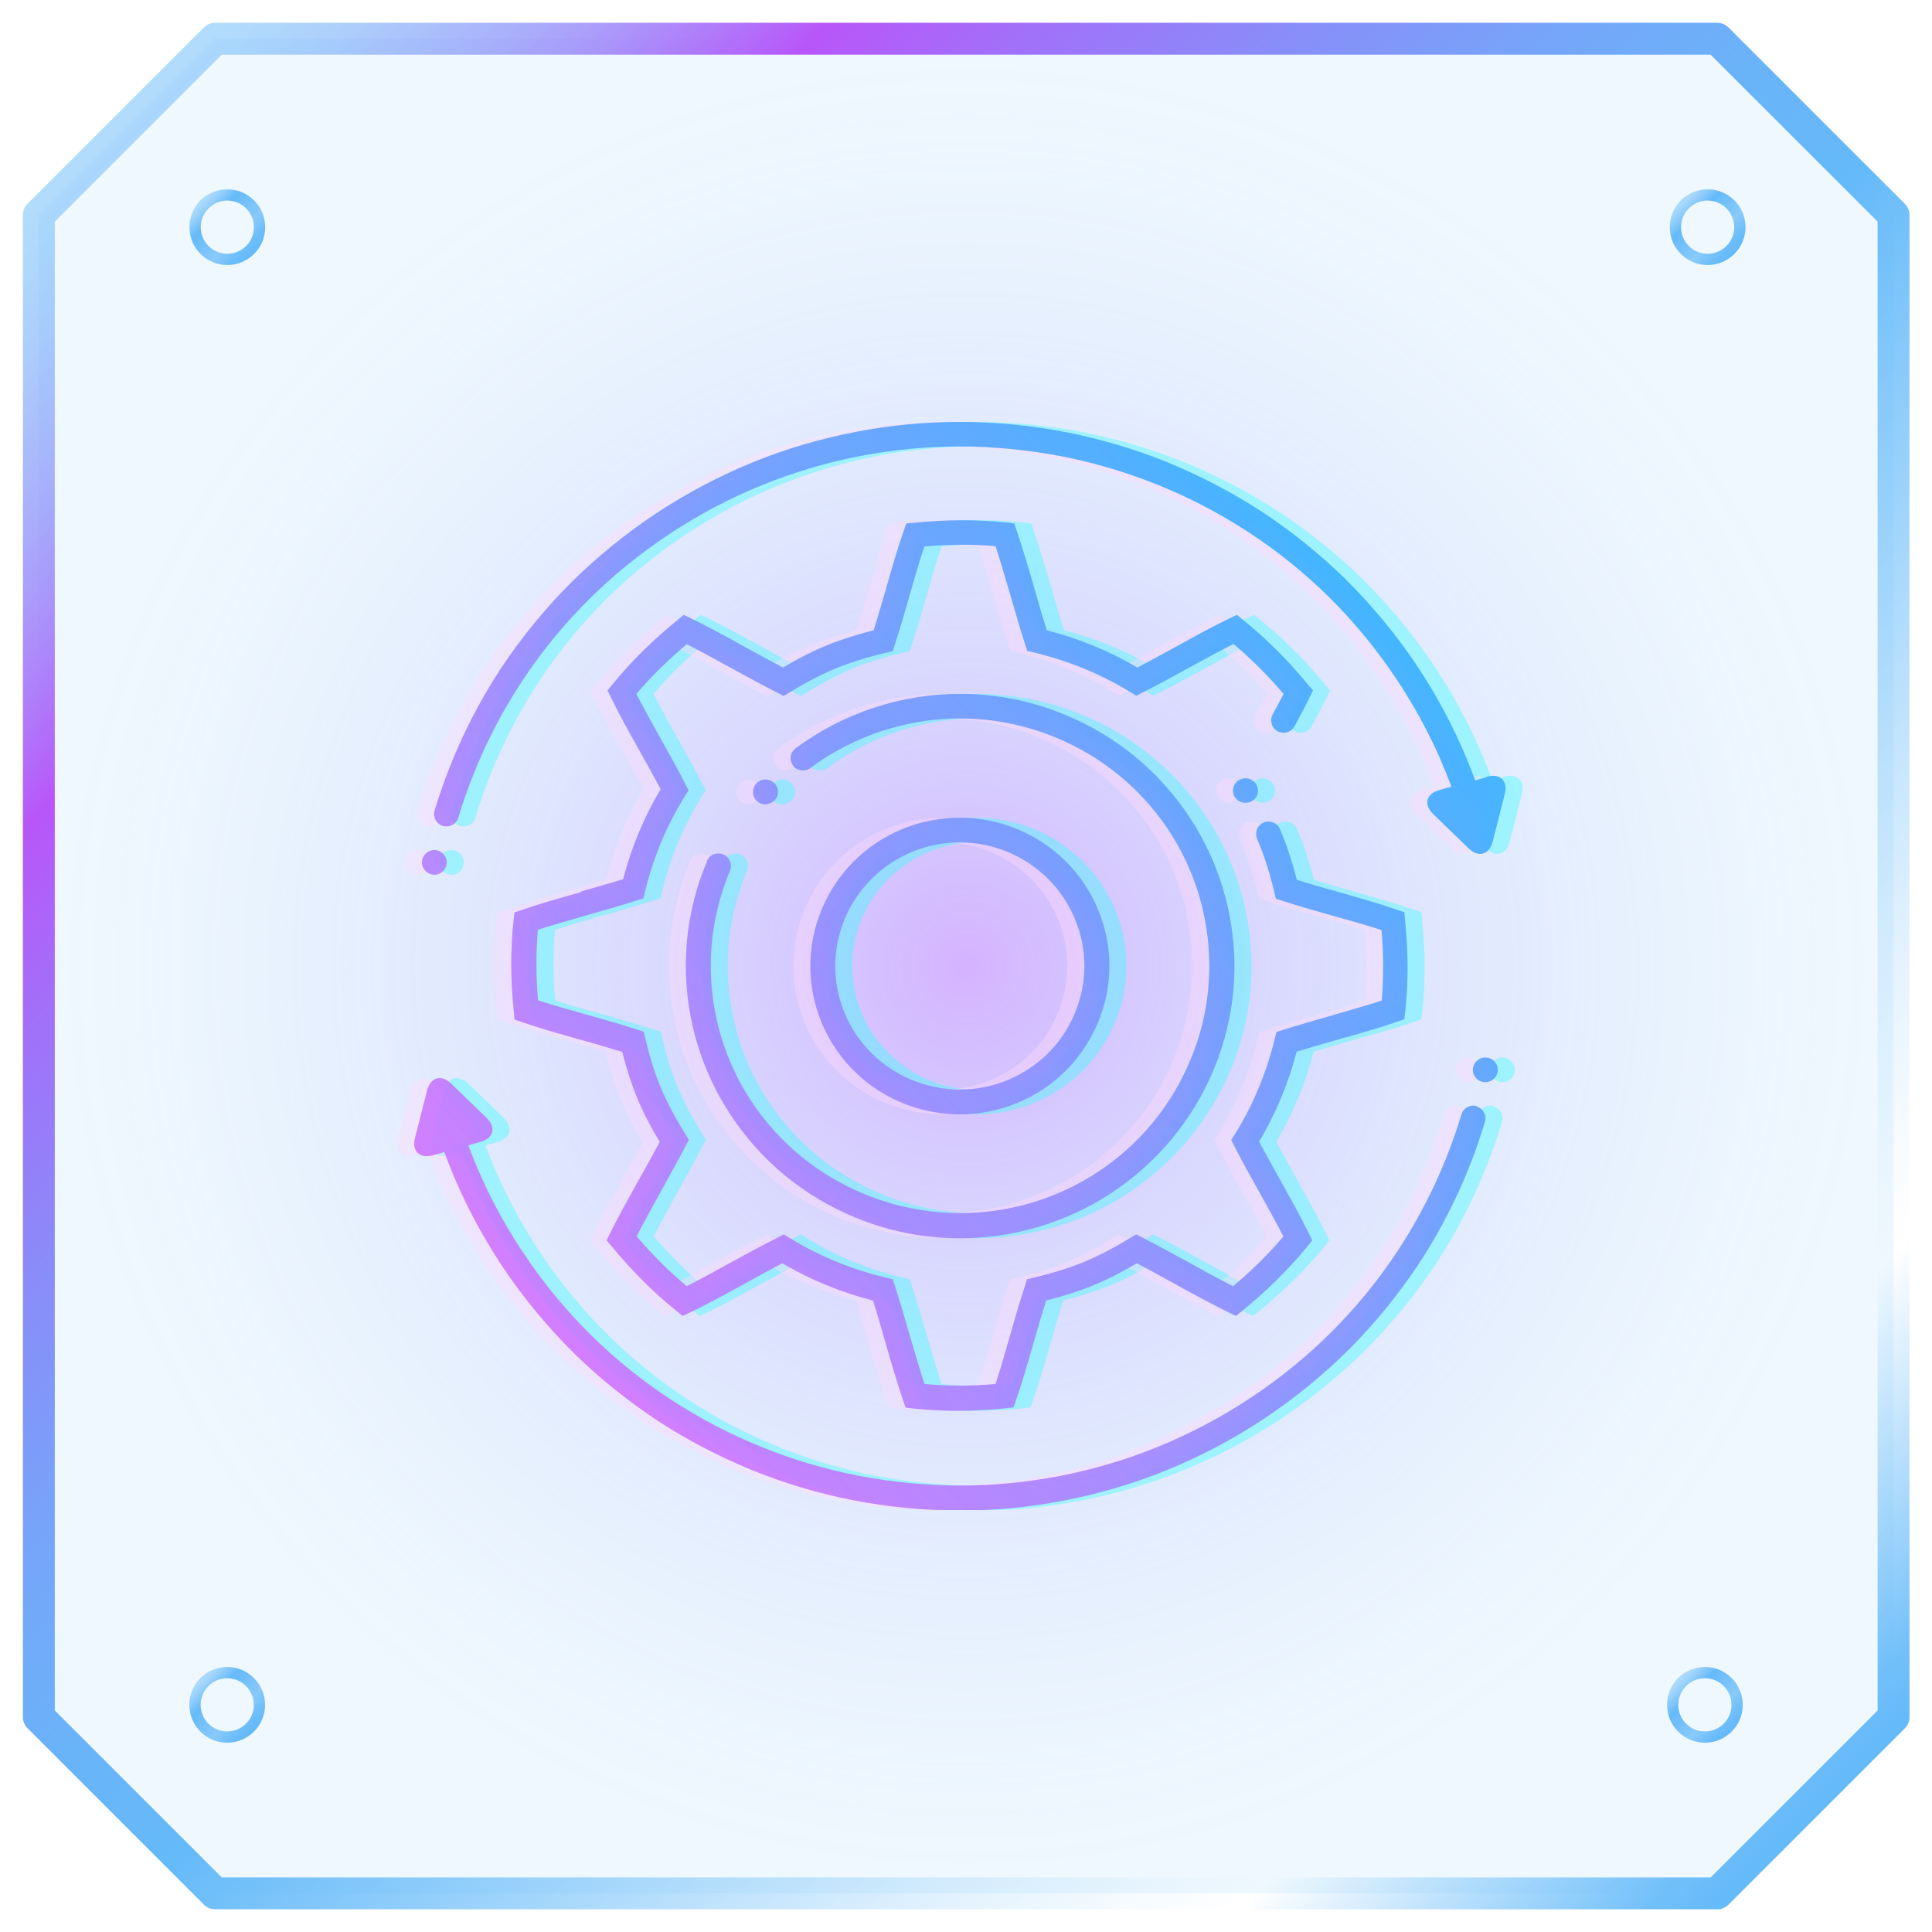 <svg width="50" height="50" viewBox="0 0 50 50" fill="none" xmlns="http://www.w3.org/2000/svg">
    <path style="mix-blend-mode:screen" opacity="0.5" d="M44.439 49H5.568C3.785 47.217 2.788 46.219 1.005 44.437V5.565C2.788 3.782 3.785 2.785 5.568 1.002H44.441C46.224 2.785 47.222 3.782 49.005 5.565V44.439C47.222 46.221 46.224 47.219 44.441 49.002L44.439 49Z" fill="url(#paint0_radial_1659_11461)"/>
    <path d="M44.439 49H5.568C3.785 47.217 2.788 46.219 1.005 44.437V5.565C2.788 3.782 3.785 2.785 5.568 1.002H44.441C46.224 2.785 47.222 3.782 49.005 5.565V44.439C47.222 46.221 46.224 47.219 44.441 49.002L44.439 49Z" stroke="url(#paint1_linear_1659_11461)" stroke-width="0.825" stroke-linecap="round" stroke-linejoin="round"/>
    <path d="M5.883 6.713C6.343 6.713 6.717 6.34 6.717 5.879C6.717 5.418 6.343 5.045 5.883 5.045C5.422 5.045 5.049 5.418 5.049 5.879C5.049 6.34 5.422 6.713 5.883 6.713Z" stroke="url(#paint2_linear_1659_11461)" stroke-width="0.292" stroke-linecap="round" stroke-linejoin="round"/>
    <path d="M44.193 6.713C44.654 6.713 45.027 6.34 45.027 5.879C45.027 5.418 44.654 5.045 44.193 5.045C43.732 5.045 43.359 5.418 43.359 5.879C43.359 6.34 43.732 6.713 44.193 6.713Z" stroke="url(#paint3_linear_1659_11461)" stroke-width="0.292" stroke-linecap="round" stroke-linejoin="round"/>
    <path d="M5.88 44.955C6.34 44.955 6.714 44.582 6.714 44.121C6.714 43.661 6.34 43.287 5.88 43.287C5.419 43.287 5.046 43.661 5.046 44.121C5.046 44.582 5.419 44.955 5.88 44.955Z" stroke="url(#paint4_linear_1659_11461)" stroke-width="0.292" stroke-linecap="round" stroke-linejoin="round"/>
    <path d="M44.123 44.955C44.584 44.955 44.957 44.582 44.957 44.121C44.957 43.661 44.584 43.287 44.123 43.287C43.662 43.287 43.289 43.661 43.289 44.121C43.289 44.582 43.662 44.955 44.123 44.955Z" stroke="url(#paint5_linear_1659_11461)" stroke-width="0.292" stroke-linecap="round" stroke-linejoin="round"/>
    <g clip-path="url(#clip0_1659_11461)">
        <g opacity="0.4">
            <path d="M20.253 20.819C20.175 20.819 20.097 20.789 20.036 20.735C19.97 20.676 19.934 20.598 19.928 20.514C19.928 20.43 19.952 20.346 20.012 20.281C20.073 20.215 20.163 20.173 20.253 20.173C20.332 20.173 20.41 20.203 20.471 20.257C20.603 20.376 20.615 20.58 20.495 20.706C20.434 20.771 20.344 20.813 20.253 20.813V20.819ZM19.331 22.537C19.367 22.453 19.367 22.363 19.331 22.286C19.3 22.208 19.234 22.142 19.156 22.112C19.113 22.094 19.071 22.088 19.029 22.088C18.896 22.088 18.782 22.166 18.733 22.286C18.733 22.286 18.733 22.292 18.733 22.298V22.31C18.547 22.741 18.414 23.189 18.323 23.65C18.233 24.093 18.191 24.548 18.191 25.003C18.191 25.685 18.293 26.367 18.492 27.026C18.691 27.678 18.981 28.301 19.361 28.869C20.145 30.054 21.255 30.964 22.576 31.509C23.444 31.868 24.355 32.047 25.29 32.047C25.977 32.047 26.665 31.946 27.328 31.748C27.986 31.551 28.613 31.263 29.186 30.886C30.374 30.108 31.297 29.007 31.846 27.696C32.027 27.265 32.166 26.81 32.256 26.356C32.347 25.913 32.389 25.458 32.389 25.003C32.389 24.321 32.286 23.638 32.087 22.98C31.888 22.328 31.599 21.705 31.219 21.137C30.435 19.951 29.325 19.042 28.004 18.497C27.135 18.138 26.225 17.958 25.29 17.958C24.524 17.958 23.77 18.078 23.04 18.323C22.316 18.563 21.641 18.916 21.032 19.365C20.965 19.419 20.917 19.491 20.905 19.574C20.893 19.658 20.917 19.742 20.965 19.814C21.026 19.898 21.122 19.939 21.224 19.939C21.297 19.939 21.363 19.916 21.418 19.874C22.527 19.048 23.902 18.593 25.29 18.593C26.134 18.593 26.966 18.76 27.757 19.084C30.175 20.077 31.737 22.399 31.737 24.997C31.737 25.835 31.575 26.661 31.243 27.445C30.242 29.845 27.901 31.395 25.284 31.395C24.439 31.395 23.607 31.227 22.817 30.904C20.398 29.911 18.836 27.588 18.836 24.991C18.836 24.153 19.005 23.327 19.331 22.543V22.531V22.537ZM21.707 26.469C20.893 24.512 21.828 22.262 23.8 21.454C25.772 20.646 28.04 21.573 28.854 23.531C29.252 24.476 29.252 25.524 28.854 26.469C28.456 27.415 27.714 28.157 26.761 28.546C26.279 28.744 25.778 28.839 25.284 28.839C23.764 28.839 22.322 27.948 21.707 26.469ZM22.304 26.224C22.986 27.852 24.874 28.63 26.514 27.954C27.31 27.624 27.931 27.014 28.257 26.224C28.589 25.434 28.589 24.566 28.257 23.776C27.745 22.543 26.538 21.801 25.278 21.801C24.867 21.801 24.451 21.879 24.047 22.046C22.407 22.723 21.623 24.596 22.304 26.224ZM32.401 20.628C32.461 20.724 32.564 20.777 32.678 20.777C32.739 20.777 32.799 20.759 32.847 20.73C32.92 20.682 32.974 20.616 32.992 20.532C33.01 20.448 32.992 20.364 32.95 20.293C32.889 20.197 32.787 20.143 32.672 20.143C32.612 20.143 32.552 20.161 32.503 20.191C32.431 20.233 32.377 20.305 32.359 20.388C32.34 20.466 32.353 20.544 32.389 20.616L32.395 20.628H32.401ZM15.458 23.094C14.946 23.237 14.415 23.387 13.95 23.549L13.758 23.614L13.733 23.818C13.691 24.195 13.673 24.578 13.673 24.967C13.673 25.356 13.697 25.775 13.739 26.182L13.758 26.386L13.95 26.451C14.415 26.613 14.946 26.762 15.458 26.906C15.826 27.008 16.2 27.116 16.544 27.223C16.659 27.666 16.785 28.061 16.936 28.426C17.087 28.791 17.28 29.163 17.515 29.552C17.346 29.869 17.159 30.21 16.972 30.539C16.713 31 16.448 31.479 16.23 31.916L16.14 32.101L16.273 32.257C16.785 32.879 17.352 33.448 17.956 33.933L18.112 34.058L18.299 33.969C18.746 33.753 19.228 33.49 19.692 33.233C20.024 33.047 20.368 32.861 20.688 32.694C21.424 33.125 22.214 33.448 23.034 33.657C23.142 33.999 23.251 34.37 23.354 34.735C23.498 35.243 23.655 35.77 23.812 36.237L23.878 36.428L24.083 36.453C24.463 36.494 24.849 36.512 25.241 36.512C25.634 36.512 26.056 36.488 26.466 36.447L26.671 36.422L26.737 36.231C26.9 35.77 27.051 35.243 27.196 34.735C27.298 34.376 27.407 33.999 27.515 33.657C27.962 33.544 28.36 33.418 28.728 33.268C29.096 33.119 29.47 32.927 29.862 32.694C30.181 32.861 30.525 33.047 30.857 33.233C31.321 33.49 31.804 33.753 32.244 33.969L32.431 34.058L32.588 33.927C33.215 33.418 33.788 32.855 34.277 32.257L34.403 32.101L34.313 31.916C34.096 31.473 33.83 31 33.571 30.533C33.384 30.204 33.197 29.863 33.028 29.546C33.462 28.815 33.788 28.031 33.999 27.217C34.343 27.11 34.723 27.002 35.085 26.9C35.597 26.757 36.128 26.607 36.593 26.445L36.786 26.38L36.81 26.176C36.852 25.799 36.87 25.41 36.87 25.027C36.87 24.644 36.846 24.219 36.804 23.812L36.786 23.608L36.593 23.543C36.128 23.381 35.597 23.231 35.091 23.088C34.723 22.986 34.349 22.878 34.005 22.77C33.891 22.328 33.764 21.933 33.613 21.567C33.595 21.526 33.577 21.49 33.565 21.454C33.517 21.334 33.396 21.262 33.269 21.262C33.227 21.262 33.185 21.268 33.143 21.286C33.064 21.322 33.004 21.382 32.974 21.46C32.944 21.538 32.944 21.627 32.974 21.705C32.992 21.741 33.004 21.777 33.016 21.807C33.173 22.184 33.306 22.603 33.42 23.088L33.462 23.261L33.637 23.315C34.047 23.447 34.5 23.578 34.934 23.698C35.362 23.818 35.803 23.944 36.195 24.069C36.225 24.386 36.237 24.704 36.237 25.015C36.237 25.308 36.225 25.601 36.201 25.895C35.809 26.02 35.368 26.146 34.94 26.272C34.506 26.397 34.053 26.523 33.643 26.655L33.474 26.709L33.432 26.882C33.221 27.756 32.877 28.588 32.401 29.354L32.304 29.504L32.389 29.665C32.582 30.048 32.811 30.455 33.028 30.844C33.245 31.233 33.468 31.634 33.655 32C33.269 32.454 32.829 32.891 32.353 33.286C31.985 33.101 31.581 32.879 31.195 32.664C30.797 32.448 30.386 32.221 30.006 32.029L29.843 31.946L29.687 32.041C29.265 32.299 28.872 32.502 28.486 32.664C28.1 32.819 27.678 32.951 27.196 33.065L27.021 33.107L26.966 33.28C26.834 33.687 26.701 34.136 26.581 34.567C26.46 34.992 26.333 35.429 26.206 35.818C25.585 35.872 24.964 35.872 24.367 35.818C24.24 35.429 24.114 34.992 23.987 34.561C23.86 34.13 23.734 33.681 23.601 33.274L23.547 33.107L23.372 33.065C22.491 32.855 21.653 32.514 20.881 32.041L20.73 31.946L20.567 32.029C20.181 32.221 19.771 32.448 19.373 32.664C18.981 32.879 18.583 33.101 18.215 33.286C17.756 32.903 17.316 32.466 16.918 31.994C17.105 31.628 17.328 31.233 17.539 30.844C17.756 30.449 17.986 30.042 18.185 29.659L18.269 29.498L18.173 29.342C17.913 28.923 17.708 28.534 17.545 28.151C17.383 27.768 17.256 27.349 17.141 26.87L17.099 26.697L16.924 26.643C16.514 26.511 16.062 26.38 15.627 26.26C15.199 26.14 14.759 26.014 14.367 25.889C14.337 25.572 14.325 25.254 14.325 24.943C14.325 24.65 14.337 24.351 14.361 24.063C14.753 23.938 15.193 23.812 15.627 23.686C16.062 23.561 16.514 23.435 16.924 23.303L17.093 23.249L17.135 23.076C17.346 22.202 17.69 21.37 18.167 20.604L18.263 20.454L18.179 20.293C17.986 19.91 17.756 19.503 17.539 19.114C17.322 18.724 17.099 18.323 16.912 17.958C17.298 17.504 17.738 17.073 18.215 16.672C18.583 16.857 18.981 17.079 19.373 17.294C19.771 17.509 20.181 17.737 20.561 17.928L20.724 18.012L20.881 17.916C21.303 17.659 21.695 17.456 22.081 17.294C22.467 17.139 22.889 17.007 23.372 16.893L23.547 16.851L23.601 16.678C23.734 16.271 23.866 15.822 23.987 15.391C24.108 14.966 24.234 14.529 24.367 14.14C24.687 14.116 25.006 14.098 25.32 14.098C25.615 14.098 25.917 14.11 26.206 14.134C26.333 14.523 26.46 14.966 26.587 15.391C26.713 15.822 26.84 16.271 26.973 16.678L27.027 16.845L27.202 16.887C28.082 17.097 28.921 17.438 29.693 17.91L29.849 18.006L30.012 17.922C30.398 17.731 30.808 17.504 31.201 17.288C31.593 17.073 31.997 16.851 32.365 16.666C32.763 17.001 33.149 17.378 33.505 17.779C33.559 17.839 33.607 17.899 33.661 17.958C33.583 18.114 33.486 18.288 33.378 18.491C33.336 18.569 33.33 18.653 33.354 18.736C33.378 18.82 33.432 18.886 33.511 18.928C33.559 18.952 33.613 18.964 33.661 18.964C33.782 18.964 33.891 18.898 33.945 18.796C34.102 18.503 34.228 18.27 34.331 18.054L34.421 17.869L34.289 17.713C34.192 17.593 34.09 17.474 33.987 17.36C33.559 16.875 33.094 16.432 32.612 16.043L32.455 15.912L32.268 16.001C31.822 16.217 31.339 16.48 30.875 16.738C30.543 16.917 30.199 17.108 29.88 17.276C29.144 16.845 28.354 16.522 27.534 16.312C27.425 15.971 27.316 15.6 27.214 15.235C27.069 14.726 26.912 14.2 26.755 13.739L26.689 13.547L26.484 13.523C26.104 13.482 25.718 13.464 25.326 13.464C24.934 13.464 24.512 13.488 24.102 13.529L23.896 13.547L23.83 13.739C23.667 14.2 23.517 14.726 23.372 15.235C23.269 15.594 23.161 15.971 23.052 16.312C22.606 16.426 22.208 16.552 21.84 16.701C21.472 16.851 21.098 17.043 20.706 17.276C20.386 17.108 20.042 16.923 19.711 16.738C19.246 16.48 18.764 16.217 18.323 16.001L18.136 15.912L17.98 16.043C17.352 16.552 16.779 17.114 16.291 17.713L16.164 17.869L16.255 18.054C16.472 18.497 16.737 18.976 16.996 19.437C17.183 19.766 17.37 20.107 17.539 20.424C17.105 21.154 16.779 21.939 16.568 22.753C16.224 22.86 15.844 22.968 15.482 23.07L15.458 23.094ZM11.616 22.633C11.616 22.633 11.659 22.639 11.683 22.639C11.834 22.639 11.966 22.531 11.996 22.381C12.014 22.298 11.996 22.214 11.948 22.142C11.9 22.07 11.828 22.022 11.743 22.004C11.725 22.004 11.701 21.998 11.683 21.998C11.532 21.998 11.399 22.106 11.369 22.256C11.351 22.34 11.369 22.423 11.417 22.495C11.466 22.567 11.538 22.615 11.622 22.633H11.616ZM38.915 20.113L38.619 20.197C38.233 19.137 37.715 18.126 37.081 17.18C36.544 16.384 35.929 15.648 35.254 14.978C34.59 14.331 33.861 13.745 33.089 13.236C32.322 12.739 31.508 12.315 30.664 11.967C29.825 11.626 28.945 11.369 28.058 11.189C27.141 11.01 26.206 10.92 25.278 10.92C24.349 10.92 23.492 11.004 22.618 11.171C21.707 11.345 20.802 11.608 19.946 11.955C19.065 12.315 18.209 12.763 17.407 13.296C16.604 13.829 15.863 14.439 15.187 15.11C14.536 15.768 13.944 16.492 13.432 17.258C12.672 18.407 12.087 19.658 11.689 20.981C11.64 21.148 11.737 21.328 11.906 21.376C11.936 21.382 11.966 21.388 11.996 21.388C12.135 21.388 12.268 21.292 12.304 21.16C12.684 19.898 13.245 18.701 13.969 17.605C14.964 16.103 16.242 14.828 17.762 13.823C19.282 12.817 20.959 12.135 22.738 11.794C23.571 11.638 24.427 11.554 25.278 11.554C26.128 11.554 27.057 11.644 27.931 11.812C29.657 12.153 31.273 12.811 32.739 13.763C34.252 14.75 35.537 16.019 36.55 17.527C37.148 18.413 37.636 19.365 38.004 20.358L37.691 20.448C37.347 20.544 37.28 20.825 37.534 21.071L38.45 21.956C38.704 22.202 38.981 22.124 39.072 21.783L39.385 20.55C39.476 20.209 39.265 20.005 38.921 20.101L38.915 20.113ZM38.661 28.624C38.661 28.624 38.601 28.612 38.571 28.612C38.432 28.612 38.3 28.708 38.264 28.839C37.883 30.102 37.323 31.299 36.599 32.395C35.604 33.897 34.325 35.172 32.805 36.177C31.285 37.183 29.608 37.865 27.829 38.206C26.997 38.362 26.14 38.446 25.29 38.446C24.439 38.446 23.511 38.356 22.636 38.188C20.911 37.847 19.294 37.189 17.829 36.237C16.315 35.249 15.03 33.981 14.017 32.472C13.42 31.587 12.931 30.635 12.563 29.641L12.877 29.552C13.221 29.456 13.287 29.174 13.034 28.929L12.117 28.043C11.864 27.798 11.586 27.876 11.496 28.217L11.182 29.45C11.092 29.791 11.303 29.994 11.646 29.899L11.942 29.815C12.328 30.874 12.847 31.886 13.48 32.831C14.017 33.627 14.632 34.364 15.308 35.034C15.971 35.68 16.701 36.267 17.473 36.776C18.233 37.272 19.053 37.697 19.898 38.044C20.736 38.386 21.617 38.649 22.503 38.823C23.42 39.002 24.355 39.092 25.284 39.092C26.213 39.092 27.069 39.008 27.944 38.84C28.854 38.667 29.759 38.404 30.616 38.056C31.502 37.697 32.353 37.248 33.155 36.716C33.957 36.183 34.699 35.573 35.374 34.902C36.026 34.244 36.617 33.52 37.13 32.754C37.889 31.605 38.475 30.354 38.873 29.031C38.921 28.863 38.824 28.684 38.656 28.636L38.661 28.624ZM38.945 27.373C38.945 27.373 38.903 27.367 38.879 27.367C38.728 27.367 38.595 27.475 38.565 27.624C38.547 27.708 38.565 27.792 38.613 27.864C38.661 27.936 38.734 27.983 38.818 28.002C38.837 28.002 38.861 28.007 38.885 28.007C39.035 28.007 39.168 27.9 39.198 27.75C39.234 27.576 39.12 27.409 38.945 27.373Z" fill="#37FFFF"/>
        </g>
        <g opacity="0.4">
            <path d="M19.369 20.819C19.291 20.819 19.212 20.789 19.152 20.735C19.086 20.676 19.049 20.598 19.044 20.514C19.044 20.43 19.068 20.346 19.128 20.281C19.188 20.215 19.279 20.173 19.369 20.173C19.448 20.173 19.526 20.203 19.586 20.257C19.719 20.376 19.731 20.58 19.61 20.706C19.55 20.771 19.46 20.813 19.369 20.813V20.819ZM18.446 22.537C18.483 22.453 18.483 22.363 18.446 22.286C18.416 22.208 18.35 22.142 18.271 22.112C18.229 22.094 18.187 22.088 18.145 22.088C18.012 22.088 17.898 22.166 17.849 22.286C17.849 22.286 17.849 22.292 17.849 22.298C17.849 22.298 17.849 22.304 17.849 22.31C17.668 22.741 17.53 23.189 17.439 23.65C17.349 24.093 17.306 24.548 17.306 25.003C17.306 25.685 17.409 26.367 17.608 27.026C17.807 27.678 18.096 28.301 18.477 28.869C19.261 30.054 20.37 30.964 21.691 31.509C22.56 31.868 23.471 32.047 24.405 32.047C25.093 32.047 25.781 31.946 26.444 31.748C27.102 31.551 27.729 31.263 28.302 30.886C29.49 30.108 30.413 29.007 30.962 27.696C31.143 27.265 31.281 26.81 31.372 26.356C31.462 25.913 31.505 25.458 31.505 25.003C31.505 24.321 31.402 23.638 31.203 22.98C31.004 22.328 30.714 21.705 30.334 21.137C29.55 19.951 28.441 19.042 27.12 18.497C26.251 18.138 25.34 17.958 24.405 17.958C23.64 17.958 22.886 18.078 22.156 18.323C21.432 18.563 20.756 18.916 20.147 19.365C20.081 19.419 20.033 19.491 20.021 19.574C20.009 19.658 20.033 19.742 20.081 19.814C20.141 19.898 20.238 19.939 20.34 19.939C20.413 19.939 20.479 19.916 20.533 19.874C21.643 19.048 23.018 18.593 24.405 18.593C25.25 18.593 26.082 18.76 26.872 19.084C29.291 20.077 30.853 22.399 30.853 24.997C30.853 25.835 30.69 26.661 30.358 27.445C29.357 29.845 27.017 31.395 24.399 31.395C23.555 31.395 22.723 31.227 21.933 30.904C19.514 29.911 17.952 27.588 17.952 24.991C17.952 24.153 18.121 23.327 18.446 22.543V22.531V22.537ZM20.823 26.469C20.009 24.512 20.943 22.262 22.916 21.454C24.888 20.646 27.156 21.573 27.97 23.531C28.368 24.476 28.368 25.524 27.97 26.469C27.572 27.415 26.83 28.157 25.877 28.546C25.395 28.744 24.894 28.839 24.399 28.839C22.88 28.839 21.438 27.948 20.823 26.469ZM21.42 26.224C22.101 27.852 23.989 28.63 25.63 27.954C26.426 27.624 27.047 27.014 27.373 26.224C27.705 25.434 27.705 24.566 27.373 23.776C26.86 22.543 25.654 21.801 24.393 21.801C23.983 21.801 23.567 21.879 23.163 22.046C21.522 22.723 20.738 24.596 21.42 26.224ZM31.517 20.628C31.577 20.724 31.679 20.777 31.794 20.777C31.854 20.777 31.915 20.759 31.963 20.73C32.035 20.682 32.09 20.616 32.108 20.532C32.126 20.448 32.108 20.364 32.065 20.293C32.005 20.197 31.903 20.143 31.788 20.143C31.728 20.143 31.667 20.161 31.619 20.191C31.547 20.233 31.492 20.305 31.474 20.388C31.456 20.466 31.468 20.544 31.505 20.616L31.517 20.628ZM14.574 23.094C14.062 23.237 13.531 23.387 13.066 23.549L12.873 23.614L12.849 23.818C12.807 24.195 12.789 24.578 12.789 24.967C12.789 25.356 12.813 25.775 12.855 26.182L12.873 26.386L13.066 26.451C13.531 26.613 14.062 26.762 14.574 26.906C14.942 27.008 15.316 27.116 15.66 27.223C15.774 27.666 15.901 28.061 16.052 28.426C16.203 28.791 16.396 29.163 16.631 29.552C16.462 29.869 16.275 30.21 16.088 30.539C15.829 31 15.563 31.479 15.346 31.916L15.256 32.101L15.388 32.257C15.901 32.879 16.468 33.448 17.071 33.933L17.228 34.058L17.415 33.969C17.861 33.753 18.344 33.49 18.808 33.233C19.14 33.047 19.484 32.861 19.803 32.694C20.539 33.125 21.329 33.448 22.15 33.657C22.258 33.999 22.367 34.37 22.469 34.735C22.614 35.243 22.771 35.77 22.928 36.237L22.994 36.428L23.199 36.453C23.579 36.494 23.965 36.512 24.357 36.512C24.749 36.512 25.172 36.488 25.582 36.447L25.787 36.422L25.853 36.231C26.016 35.77 26.167 35.243 26.311 34.735C26.414 34.376 26.523 33.999 26.631 33.657C27.077 33.544 27.476 33.418 27.843 33.268C28.211 33.119 28.585 32.927 28.977 32.694C29.297 32.861 29.641 33.047 29.973 33.233C30.437 33.49 30.919 33.753 31.36 33.969L31.547 34.058L31.704 33.927C32.331 33.418 32.904 32.855 33.392 32.257L33.519 32.101L33.429 31.916C33.211 31.473 32.946 31 32.687 30.533C32.5 30.204 32.313 29.863 32.144 29.546C32.578 28.815 32.904 28.031 33.115 27.217C33.459 27.11 33.839 27.002 34.201 26.9C34.713 26.757 35.244 26.607 35.709 26.445L35.901 26.38L35.926 26.176C35.968 25.799 35.986 25.41 35.986 25.027C35.986 24.644 35.962 24.219 35.92 23.812L35.901 23.608L35.709 23.543C35.244 23.381 34.713 23.231 34.207 23.088C33.839 22.986 33.465 22.878 33.121 22.77C33.006 22.328 32.88 21.933 32.729 21.567C32.711 21.526 32.693 21.49 32.681 21.454C32.632 21.334 32.512 21.262 32.385 21.262C32.343 21.262 32.301 21.268 32.258 21.286C32.18 21.322 32.12 21.382 32.09 21.46C32.059 21.538 32.059 21.627 32.09 21.705C32.108 21.741 32.12 21.777 32.132 21.807C32.289 22.184 32.421 22.603 32.536 23.088L32.578 23.261L32.753 23.315C33.163 23.447 33.615 23.578 34.05 23.698C34.478 23.818 34.918 23.944 35.31 24.069C35.34 24.386 35.353 24.704 35.353 25.015C35.353 25.308 35.34 25.601 35.316 25.895C34.924 26.02 34.484 26.146 34.056 26.272C33.622 26.397 33.169 26.523 32.759 26.655L32.59 26.709L32.548 26.882C32.337 27.756 31.993 28.588 31.517 29.354L31.42 29.504L31.505 29.665C31.698 30.048 31.927 30.455 32.144 30.844C32.361 31.233 32.584 31.634 32.771 32C32.385 32.454 31.945 32.891 31.468 33.286C31.1 33.101 30.696 32.879 30.31 32.664C29.912 32.448 29.502 32.221 29.122 32.029L28.959 31.946L28.802 32.041C28.38 32.299 27.988 32.502 27.602 32.664C27.216 32.819 26.794 32.951 26.311 33.065L26.137 33.107L26.082 33.28C25.95 33.687 25.817 34.136 25.696 34.567C25.576 34.992 25.449 35.429 25.322 35.818C24.701 35.872 24.08 35.872 23.483 35.818C23.356 35.429 23.229 34.992 23.103 34.561C22.976 34.13 22.849 33.681 22.717 33.274L22.662 33.107L22.488 33.065C21.607 32.855 20.768 32.514 19.996 32.041L19.846 31.946L19.683 32.029C19.297 32.221 18.887 32.448 18.489 32.664C18.096 32.879 17.698 33.101 17.331 33.286C16.872 32.903 16.432 32.466 16.034 31.994C16.221 31.628 16.444 31.233 16.655 30.844C16.872 30.449 17.101 30.042 17.3 29.659L17.385 29.498L17.288 29.342C17.029 28.923 16.824 28.534 16.661 28.151C16.498 27.768 16.372 27.349 16.257 26.87L16.215 26.697L16.04 26.643C15.63 26.511 15.177 26.38 14.743 26.26C14.315 26.14 13.874 26.014 13.482 25.889C13.452 25.572 13.44 25.254 13.44 24.943C13.44 24.65 13.452 24.351 13.476 24.063C13.868 23.938 14.309 23.812 14.743 23.686C15.177 23.561 15.63 23.435 16.04 23.303L16.209 23.249L16.251 23.076C16.462 22.202 16.806 21.37 17.282 20.604L17.379 20.454L17.294 20.293C17.101 19.91 16.872 19.503 16.655 19.114C16.438 18.724 16.215 18.323 16.028 17.958C16.414 17.504 16.854 17.073 17.331 16.672C17.698 16.857 18.096 17.079 18.489 17.294C18.887 17.509 19.297 17.737 19.677 17.928L19.84 18.012L19.996 17.916C20.419 17.659 20.811 17.456 21.197 17.294C21.583 17.139 22.005 17.007 22.488 16.893L22.662 16.851L22.717 16.678C22.849 16.271 22.982 15.822 23.103 15.391C23.223 14.966 23.35 14.529 23.483 14.14C23.802 14.116 24.122 14.098 24.436 14.098C24.731 14.098 25.033 14.11 25.322 14.134C25.449 14.523 25.576 14.966 25.702 15.391C25.829 15.822 25.956 16.271 26.088 16.678L26.142 16.845L26.317 16.887C27.198 17.097 28.036 17.438 28.808 17.91L28.965 18.006L29.128 17.922C29.514 17.731 29.924 17.504 30.316 17.288C30.708 17.073 31.113 16.851 31.48 16.666C31.878 17.001 32.264 17.378 32.62 17.779C32.675 17.839 32.723 17.899 32.777 17.958C32.699 18.114 32.602 18.288 32.494 18.491C32.452 18.569 32.445 18.653 32.47 18.736C32.494 18.82 32.548 18.886 32.626 18.928C32.675 18.952 32.729 18.964 32.777 18.964C32.898 18.964 33.006 18.898 33.061 18.796C33.218 18.503 33.344 18.27 33.447 18.054L33.537 17.869L33.404 17.713C33.308 17.593 33.205 17.474 33.103 17.36C32.675 16.875 32.21 16.432 31.728 16.043L31.571 15.912L31.384 16.001C30.938 16.217 30.455 16.48 29.991 16.738C29.659 16.917 29.315 17.108 28.995 17.276C28.26 16.845 27.47 16.522 26.649 16.312C26.541 15.971 26.432 15.6 26.329 15.235C26.185 14.726 26.034 14.2 25.871 13.739L25.805 13.547L25.6 13.524C25.22 13.482 24.834 13.464 24.442 13.464C24.05 13.464 23.627 13.488 23.217 13.529L23.012 13.547L22.946 13.739C22.783 14.2 22.632 14.726 22.488 15.235C22.385 15.594 22.276 15.971 22.168 16.312C21.721 16.426 21.323 16.552 20.956 16.702C20.587 16.851 20.214 17.043 19.822 17.276C19.502 17.108 19.158 16.923 18.826 16.738C18.362 16.48 17.879 16.217 17.439 16.001L17.252 15.912L17.095 16.043C16.468 16.552 15.895 17.114 15.406 17.713L15.28 17.869L15.37 18.054C15.587 18.497 15.853 18.976 16.112 19.437C16.299 19.766 16.486 20.107 16.655 20.424C16.221 21.154 15.895 21.939 15.684 22.753C15.34 22.86 14.96 22.968 14.598 23.07L14.574 23.094ZM10.732 22.633C10.732 22.633 10.774 22.639 10.798 22.639C10.949 22.639 11.082 22.531 11.112 22.381C11.13 22.298 11.112 22.214 11.064 22.142C11.016 22.07 10.943 22.022 10.859 22.004C10.841 22.004 10.816 21.998 10.798 21.998C10.648 21.998 10.515 22.106 10.485 22.256C10.467 22.34 10.485 22.423 10.533 22.495C10.581 22.567 10.654 22.615 10.738 22.633H10.732ZM38.031 20.113L37.735 20.197C37.349 19.137 36.83 18.126 36.197 17.18C35.66 16.384 35.045 15.648 34.37 14.978C33.706 14.331 32.976 13.745 32.204 13.236C31.438 12.739 30.624 12.315 29.779 11.967C28.941 11.626 28.061 11.369 27.174 11.189C26.257 11.01 25.322 10.92 24.393 10.92C23.465 10.92 22.608 11.004 21.733 11.171C20.823 11.345 19.918 11.608 19.062 11.955C18.181 12.315 17.325 12.763 16.522 13.296C15.72 13.829 14.978 14.439 14.303 15.11C13.651 15.768 13.06 16.492 12.548 17.258C11.788 18.407 11.203 19.658 10.805 20.981C10.756 21.148 10.853 21.328 11.022 21.376C11.052 21.382 11.082 21.388 11.112 21.388C11.251 21.388 11.383 21.292 11.42 21.16C11.8 19.898 12.361 18.701 13.084 17.605C14.08 16.103 15.358 14.828 16.878 13.823C18.398 12.817 20.075 12.135 21.854 11.794C22.686 11.638 23.543 11.554 24.393 11.554C25.244 11.554 26.173 11.644 27.047 11.812C28.772 12.153 30.389 12.811 31.854 13.763C33.368 14.75 34.653 16.019 35.666 17.527C36.263 18.413 36.752 19.365 37.12 20.358L36.806 20.448C36.462 20.544 36.396 20.825 36.649 21.071L37.566 21.956C37.819 22.202 38.097 22.124 38.187 21.783L38.501 20.55C38.592 20.209 38.38 20.005 38.037 20.101L38.031 20.113ZM37.777 28.624C37.777 28.624 37.717 28.612 37.687 28.612C37.548 28.612 37.415 28.708 37.379 28.839C36.999 30.102 36.438 31.299 35.715 32.395C34.719 33.897 33.441 35.172 31.921 36.177C30.401 37.183 28.724 37.865 26.945 38.206C26.112 38.362 25.256 38.446 24.405 38.446C23.555 38.446 22.626 38.356 21.752 38.188C20.027 37.847 18.41 37.189 16.945 36.237C15.431 35.249 14.146 33.981 13.133 32.472C12.536 31.587 12.047 30.635 11.679 29.641L11.993 29.552C12.336 29.456 12.403 29.174 12.149 28.929L11.233 28.043C10.979 27.798 10.702 27.876 10.611 28.217L10.298 29.444C10.207 29.785 10.418 29.988 10.762 29.893L11.058 29.809C11.444 30.868 11.963 31.88 12.596 32.825C13.133 33.621 13.748 34.358 14.423 35.028C15.087 35.674 15.817 36.261 16.589 36.77C17.349 37.266 18.169 37.691 19.013 38.038C19.852 38.38 20.732 38.643 21.619 38.817C22.536 38.996 23.471 39.086 24.399 39.086C25.328 39.086 26.185 39.002 27.059 38.834C27.97 38.661 28.875 38.398 29.731 38.05C30.618 37.691 31.468 37.242 32.27 36.71C33.073 36.177 33.815 35.567 34.49 34.896C35.142 34.238 35.733 33.514 36.245 32.748C37.005 31.599 37.59 30.348 37.988 29.025C38.037 28.857 37.94 28.678 37.771 28.63L37.777 28.624ZM38.061 27.373C38.061 27.373 38.019 27.367 37.994 27.367C37.844 27.367 37.711 27.475 37.681 27.624C37.663 27.708 37.681 27.792 37.729 27.864C37.777 27.936 37.85 27.983 37.934 28.002C37.952 28.002 37.976 28.007 38 28.007C38.151 28.007 38.284 27.9 38.314 27.75C38.35 27.576 38.236 27.409 38.061 27.373Z" fill="#FFD9FF"/>
        </g>
        <path d="M19.812 20.819C19.733 20.819 19.655 20.789 19.594 20.735C19.528 20.676 19.492 20.598 19.486 20.514C19.486 20.43 19.51 20.346 19.57 20.281C19.631 20.215 19.721 20.173 19.812 20.173C19.89 20.173 19.968 20.203 20.029 20.257C20.161 20.376 20.173 20.58 20.053 20.706C19.992 20.771 19.902 20.813 19.812 20.813V20.819ZM18.889 22.537C18.925 22.453 18.925 22.363 18.889 22.286C18.859 22.208 18.792 22.142 18.714 22.112C18.672 22.094 18.629 22.088 18.587 22.088C18.454 22.088 18.34 22.166 18.292 22.286C18.292 22.286 18.292 22.292 18.292 22.298V22.31C18.105 22.741 17.972 23.189 17.881 23.65C17.791 24.093 17.749 24.548 17.749 25.003C17.749 25.685 17.851 26.367 18.05 27.026C18.249 27.678 18.539 28.301 18.919 28.869C19.703 30.054 20.813 30.964 22.134 31.509C23.002 31.868 23.913 32.047 24.848 32.047C25.535 32.047 26.223 31.946 26.887 31.748C27.544 31.551 28.171 31.263 28.744 30.886C29.932 30.108 30.855 29.007 31.404 27.696C31.585 27.265 31.724 26.81 31.814 26.356C31.905 25.913 31.947 25.458 31.947 25.003C31.947 24.321 31.844 23.638 31.645 22.98C31.446 22.328 31.157 21.705 30.777 21.137C29.993 19.951 28.883 19.042 27.562 18.497C26.694 18.138 25.783 17.958 24.848 17.958C24.082 17.958 23.328 18.078 22.598 18.323C21.874 18.563 21.199 18.916 20.59 19.365C20.523 19.419 20.475 19.491 20.463 19.574C20.451 19.658 20.475 19.742 20.523 19.814C20.584 19.898 20.68 19.939 20.783 19.939C20.855 19.939 20.921 19.916 20.976 19.874C22.085 19.048 23.461 18.593 24.848 18.593C25.692 18.593 26.525 18.76 27.315 19.084C29.733 20.077 31.296 22.399 31.296 24.997C31.296 25.835 31.133 26.661 30.801 27.445C29.8 29.845 27.459 31.395 24.842 31.395C23.997 31.395 23.165 31.227 22.375 30.904C19.956 29.911 18.394 27.588 18.394 24.991C18.394 24.153 18.563 23.327 18.889 22.543V22.531V22.537ZM21.265 26.469C20.451 24.512 21.386 22.262 23.358 21.454C25.33 20.646 27.598 21.573 28.413 23.531C28.811 24.476 28.811 25.524 28.413 26.469C28.014 27.415 27.273 28.157 26.32 28.546C25.837 28.744 25.336 28.839 24.842 28.839C23.322 28.839 21.88 27.948 21.265 26.469ZM21.862 26.224C22.544 27.852 24.432 28.63 26.072 27.954C26.868 27.624 27.49 27.014 27.815 26.224C28.147 25.434 28.147 24.566 27.815 23.776C27.303 22.543 26.096 21.801 24.836 21.801C24.426 21.801 24.009 21.879 23.605 22.046C21.965 22.723 21.181 24.596 21.862 26.224ZM31.959 20.628C32.019 20.724 32.122 20.777 32.236 20.777C32.297 20.777 32.357 20.759 32.405 20.73C32.478 20.682 32.532 20.616 32.55 20.532C32.568 20.448 32.55 20.364 32.508 20.293C32.447 20.197 32.345 20.143 32.23 20.143C32.17 20.143 32.11 20.161 32.062 20.191C31.989 20.233 31.935 20.305 31.917 20.388C31.899 20.466 31.911 20.544 31.947 20.616L31.959 20.628ZM15.017 23.094C14.504 23.237 13.973 23.387 13.509 23.549L13.316 23.614L13.291 23.818C13.249 24.195 13.231 24.578 13.231 24.967C13.231 25.356 13.255 25.775 13.298 26.182L13.316 26.386L13.509 26.451C13.973 26.613 14.504 26.762 15.017 26.906C15.384 27.008 15.758 27.116 16.102 27.223C16.217 27.666 16.343 28.061 16.494 28.426C16.645 28.791 16.838 29.163 17.073 29.552C16.904 29.869 16.717 30.21 16.53 30.539C16.271 31 16.006 31.479 15.789 31.916L15.698 32.101L15.831 32.257C16.343 32.879 16.91 33.448 17.514 33.933L17.67 34.058L17.857 33.969C18.304 33.753 18.786 33.49 19.251 33.233C19.582 33.047 19.926 32.861 20.246 32.694C20.982 33.125 21.772 33.448 22.592 33.657C22.701 33.999 22.809 34.37 22.912 34.735C23.056 35.243 23.213 35.77 23.37 36.237L23.436 36.428L23.642 36.453C24.021 36.494 24.407 36.512 24.8 36.512C25.192 36.512 25.614 36.488 26.024 36.447L26.229 36.422L26.295 36.231C26.458 35.77 26.609 35.243 26.754 34.735C26.856 34.376 26.965 33.999 27.073 33.657C27.52 33.544 27.918 33.418 28.286 33.268C28.654 33.119 29.028 32.927 29.42 32.694C29.739 32.861 30.083 33.047 30.415 33.233C30.879 33.49 31.362 33.753 31.802 33.969L31.989 34.058L32.146 33.927C32.773 33.418 33.346 32.855 33.835 32.257L33.961 32.101L33.871 31.916C33.654 31.473 33.388 31 33.129 30.533C32.942 30.204 32.755 29.863 32.586 29.546C33.02 28.815 33.346 28.031 33.557 27.217C33.901 27.11 34.281 27.002 34.643 26.9C35.156 26.757 35.686 26.607 36.151 26.445L36.344 26.38L36.368 26.176C36.41 25.799 36.428 25.41 36.428 25.027C36.428 24.644 36.404 24.219 36.362 23.812L36.344 23.608L36.151 23.543C35.686 23.381 35.156 23.231 34.649 23.088C34.281 22.986 33.907 22.878 33.563 22.77C33.449 22.328 33.322 21.933 33.171 21.567C33.153 21.526 33.135 21.49 33.123 21.454C33.075 21.334 32.954 21.262 32.828 21.262C32.785 21.262 32.743 21.268 32.701 21.286C32.622 21.322 32.562 21.382 32.532 21.46C32.502 21.538 32.502 21.627 32.532 21.705C32.55 21.741 32.562 21.777 32.574 21.807C32.731 22.184 32.864 22.603 32.978 23.088L33.02 23.261L33.195 23.315C33.606 23.447 34.058 23.578 34.492 23.698C34.92 23.818 35.361 23.944 35.753 24.069C35.783 24.386 35.795 24.704 35.795 25.015C35.795 25.308 35.783 25.601 35.759 25.895C35.367 26.02 34.926 26.146 34.498 26.272C34.064 26.397 33.612 26.523 33.202 26.655L33.033 26.709L32.99 26.882C32.779 27.756 32.435 28.588 31.959 29.354L31.863 29.504L31.947 29.665C32.14 30.048 32.369 30.455 32.586 30.844C32.803 31.233 33.026 31.634 33.214 32C32.828 32.454 32.387 32.891 31.911 33.286C31.543 33.101 31.139 32.879 30.753 32.664C30.355 32.448 29.945 32.221 29.564 32.029L29.402 31.946L29.245 32.041C28.823 32.299 28.43 32.502 28.044 32.664C27.659 32.819 27.236 32.951 26.754 33.065L26.579 33.107L26.525 33.28C26.392 33.687 26.259 34.136 26.139 34.567C26.018 34.992 25.891 35.429 25.765 35.818C25.143 35.872 24.522 35.872 23.925 35.818C23.798 35.429 23.672 34.992 23.545 34.561C23.418 34.13 23.292 33.681 23.159 33.274L23.105 33.107L22.93 33.065C22.049 32.855 21.211 32.514 20.439 32.041L20.288 31.946L20.125 32.029C19.739 32.221 19.329 32.448 18.931 32.664C18.539 32.879 18.141 33.101 17.773 33.286C17.314 32.903 16.874 32.466 16.476 31.994C16.663 31.628 16.886 31.233 17.097 30.844C17.314 30.449 17.544 30.042 17.743 29.659L17.827 29.498L17.731 29.342C17.471 28.923 17.266 28.534 17.103 28.151C16.941 27.768 16.814 27.349 16.699 26.87L16.657 26.697L16.482 26.643C16.072 26.511 15.62 26.38 15.185 26.26C14.757 26.14 14.317 26.014 13.925 25.889C13.895 25.572 13.883 25.254 13.883 24.943C13.883 24.65 13.895 24.351 13.919 24.063C14.311 23.938 14.751 23.812 15.185 23.686C15.62 23.561 16.072 23.435 16.482 23.303L16.651 23.249L16.693 23.076C16.904 22.202 17.248 21.37 17.725 20.604L17.821 20.454L17.737 20.293C17.544 19.91 17.314 19.503 17.097 19.114C16.88 18.724 16.657 18.323 16.47 17.958C16.856 17.504 17.296 17.073 17.773 16.672C18.141 16.857 18.539 17.079 18.931 17.294C19.329 17.509 19.739 17.737 20.119 17.928L20.282 18.012L20.439 17.916C20.861 17.659 21.253 17.456 21.639 17.294C22.025 17.139 22.447 17.007 22.93 16.893L23.105 16.851L23.159 16.678C23.292 16.271 23.424 15.822 23.545 15.391C23.666 14.966 23.792 14.529 23.925 14.14C24.245 14.116 24.564 14.098 24.878 14.098C25.174 14.098 25.475 14.11 25.765 14.134C25.891 14.523 26.018 14.966 26.145 15.391C26.271 15.822 26.398 16.271 26.531 16.678L26.585 16.845L26.76 16.887C27.64 17.097 28.479 17.438 29.251 17.91L29.408 18.006L29.57 17.922C29.956 17.731 30.367 17.504 30.759 17.288C31.151 17.073 31.555 16.851 31.923 16.666C32.321 17.001 32.707 17.378 33.063 17.779C33.117 17.839 33.165 17.899 33.219 17.958C33.141 18.114 33.045 18.288 32.936 18.491C32.894 18.569 32.888 18.653 32.912 18.736C32.936 18.82 32.99 18.886 33.069 18.928C33.117 18.952 33.171 18.964 33.219 18.964C33.34 18.964 33.449 18.898 33.503 18.796C33.66 18.503 33.786 18.27 33.889 18.054L33.98 17.869L33.847 17.713C33.75 17.593 33.648 17.474 33.545 17.36C33.117 16.875 32.653 16.432 32.17 16.043L32.013 15.912L31.826 16.001C31.38 16.217 30.897 16.48 30.433 16.738C30.101 16.917 29.758 17.108 29.438 17.276C28.702 16.845 27.912 16.522 27.092 16.312C26.983 15.971 26.874 15.6 26.772 15.235C26.627 14.726 26.47 14.2 26.314 13.739L26.247 13.547L26.042 13.523C25.662 13.482 25.276 13.464 24.884 13.464C24.492 13.464 24.07 13.488 23.66 13.529L23.455 13.547L23.388 13.739C23.225 14.2 23.075 14.726 22.93 15.235C22.827 15.594 22.719 15.971 22.61 16.312C22.164 16.426 21.766 16.552 21.398 16.701C21.03 16.851 20.656 17.043 20.264 17.276C19.944 17.108 19.601 16.923 19.269 16.738C18.804 16.48 18.322 16.217 17.881 16.001L17.695 15.912L17.538 16.043C16.91 16.552 16.337 17.114 15.849 17.713L15.722 17.869L15.813 18.054C16.03 18.497 16.295 18.976 16.555 19.437C16.741 19.766 16.928 20.107 17.097 20.424C16.663 21.154 16.337 21.939 16.126 22.753C15.783 22.86 15.402 22.968 15.041 23.07L15.017 23.094ZM11.175 22.633C11.175 22.633 11.217 22.639 11.241 22.639C11.392 22.639 11.524 22.531 11.555 22.381C11.572 22.298 11.555 22.214 11.506 22.142C11.458 22.07 11.386 22.022 11.301 22.004C11.283 22.004 11.259 21.998 11.241 21.998C11.09 21.998 10.957 22.106 10.927 22.256C10.909 22.34 10.927 22.423 10.975 22.495C11.024 22.567 11.096 22.615 11.181 22.633H11.175ZM38.473 20.113L38.177 20.197C37.791 19.137 37.273 18.126 36.639 17.18C36.103 16.384 35.487 15.648 34.812 14.978C34.148 14.331 33.419 13.745 32.647 13.236C31.881 12.739 31.066 12.315 30.222 11.967C29.384 11.626 28.503 11.369 27.616 11.189C26.7 11.01 25.765 10.92 24.836 10.92C23.907 10.92 23.05 11.004 22.176 11.171C21.265 11.345 20.36 11.608 19.504 11.955C18.623 12.315 17.767 12.763 16.965 13.296C16.163 13.829 15.421 14.439 14.745 15.11C14.094 15.768 13.503 16.492 12.99 17.258C12.23 18.407 11.645 19.658 11.247 20.981C11.199 21.148 11.295 21.328 11.464 21.376C11.494 21.382 11.524 21.388 11.555 21.388C11.693 21.388 11.826 21.292 11.862 21.16C12.242 19.898 12.803 18.701 13.527 17.605C14.522 16.103 15.801 14.828 17.321 13.823C18.84 12.817 20.517 12.135 22.297 11.794C23.129 11.638 23.985 11.554 24.836 11.554C25.686 11.554 26.615 11.644 27.49 11.812C29.215 12.153 30.831 12.811 32.297 13.763C33.811 14.75 35.095 16.019 36.109 17.527C36.706 18.413 37.194 19.365 37.562 20.358L37.249 20.448C36.905 20.544 36.838 20.825 37.092 21.071L38.008 21.956C38.262 22.202 38.539 22.124 38.63 21.783L38.943 20.55C39.034 20.209 38.823 20.005 38.479 20.101L38.473 20.113ZM38.22 28.624C38.22 28.624 38.159 28.612 38.129 28.612C37.99 28.612 37.858 28.708 37.822 28.839C37.442 30.102 36.881 31.299 36.157 32.395C35.162 33.897 33.883 35.172 32.363 36.177C30.843 37.183 29.166 37.865 27.387 38.206C26.555 38.362 25.698 38.446 24.848 38.446C23.997 38.446 23.069 38.356 22.194 38.188C20.469 37.847 18.853 37.189 17.387 36.237C15.873 35.249 14.588 33.981 13.575 32.472C12.978 31.587 12.489 30.635 12.121 29.641L12.435 29.552C12.779 29.456 12.845 29.174 12.592 28.929L11.675 28.043C11.422 27.798 11.144 27.876 11.054 28.217L10.74 29.45C10.65 29.791 10.861 29.994 11.205 29.899L11.5 29.815C11.886 30.874 12.405 31.886 13.038 32.831C13.575 33.627 14.19 34.364 14.866 35.034C15.529 35.68 16.259 36.267 17.031 36.776C17.791 37.272 18.611 37.697 19.456 38.044C20.294 38.386 21.175 38.649 22.061 38.823C22.978 39.002 23.913 39.092 24.842 39.092C25.771 39.092 26.627 39.008 27.502 38.84C28.413 38.667 29.317 38.404 30.174 38.056C31.06 37.697 31.911 37.248 32.713 36.716C33.515 36.183 34.257 35.573 34.932 34.902C35.584 34.244 36.175 33.52 36.688 32.754C37.448 31.605 38.033 30.354 38.431 29.031C38.479 28.863 38.383 28.684 38.214 28.636L38.22 28.624ZM38.503 27.373C38.503 27.373 38.461 27.367 38.437 27.367C38.286 27.367 38.153 27.475 38.123 27.624C38.105 27.708 38.123 27.792 38.171 27.864C38.22 27.936 38.292 27.983 38.377 28.002C38.395 28.002 38.419 28.007 38.443 28.007C38.594 28.007 38.726 27.9 38.757 27.75C38.793 27.576 38.678 27.409 38.503 27.373Z" fill="url(#paint6_linear_1659_11461)"/>
    </g>
    <defs>
        <radialGradient id="paint0_radial_1659_11461" cx="0" cy="0" r="1" gradientUnits="userSpaceOnUse" gradientTransform="translate(25.004 25.001) scale(23.999)">
            <stop stop-color="#AB66FF"/>
            <stop offset="0.09" stop-color="#A170FE" stop-opacity="0.9"/>
            <stop offset="0.33" stop-color="#8C8AFC" stop-opacity="0.65"/>
            <stop offset="0.55" stop-color="#7B9FFA" stop-opacity="0.46"/>
            <stop offset="0.74" stop-color="#6FADF9" stop-opacity="0.32"/>
            <stop offset="0.9" stop-color="#67B6F9" stop-opacity="0.23"/>
            <stop offset="1" stop-color="#65BAF9" stop-opacity="0.2"/>
        </radialGradient>
        <linearGradient id="paint1_linear_1659_11461" x1="3.149" y1="3.146" x2="46.859" y2="46.856" gradientUnits="userSpaceOnUse">
            <stop stop-color="#65BAF9" stop-opacity="0.5"/>
            <stop offset="0.04" stop-color="#71AAF9" stop-opacity="0.58"/>
            <stop offset="0.11" stop-color="#9283F9" stop-opacity="0.77"/>
            <stop offset="0.18" stop-color="#B856F9"/>
            <stop offset="0.23" stop-color="#A56CF9"/>
            <stop offset="0.32" stop-color="#898DF9"/>
            <stop offset="0.4" stop-color="#75A6F9"/>
            <stop offset="0.47" stop-color="#69B4F9"/>
            <stop offset="0.53" stop-color="#65BAF9"/>
            <stop offset="0.61" stop-color="#65BAF9" stop-opacity="0.73"/>
            <stop offset="0.7" stop-color="#65BAF9" stop-opacity="0.42"/>
            <stop offset="0.77" stop-color="#65BAF9" stop-opacity="0.19"/>
            <stop offset="0.83" stop-color="#65BAF9" stop-opacity="0.05"/>
            <stop offset="0.86" stop-color="#65BAF9" stop-opacity="0"/>
            <stop offset="0.9" stop-color="#65BAF9" stop-opacity="0.29"/>
            <stop offset="0.95" stop-color="#65BAF9" stop-opacity="0.67"/>
            <stop offset="0.98" stop-color="#65BAF9" stop-opacity="0.91"/>
            <stop offset="1" stop-color="#65BAF9"/>
        </linearGradient>
        <linearGradient id="paint2_linear_1659_11461" x1="5.244" y1="5.24" x2="6.522" y2="6.518" gradientUnits="userSpaceOnUse">
            <stop stop-color="#65BAF9" stop-opacity="0.5"/>
            <stop offset="0.05" stop-color="#65BAF9" stop-opacity="0.58"/>
            <stop offset="0.16" stop-color="#65BAF9" stop-opacity="0.79"/>
            <stop offset="0.26" stop-color="#65BAF9"/>
            <stop offset="0.69" stop-color="#65BAF9" stop-opacity="0.74"/>
            <stop offset="0.75" stop-color="#65BAF9" stop-opacity="0.81"/>
            <stop offset="0.91" stop-color="#65BAF9" stop-opacity="0.95"/>
            <stop offset="1" stop-color="#65BAF9"/>
        </linearGradient>
        <linearGradient id="paint3_linear_1659_11461" x1="43.554" y1="5.24" x2="44.832" y2="6.518" gradientUnits="userSpaceOnUse">
            <stop stop-color="#65BAF9" stop-opacity="0.5"/>
            <stop offset="0.05" stop-color="#65BAF9" stop-opacity="0.58"/>
            <stop offset="0.16" stop-color="#65BAF9" stop-opacity="0.79"/>
            <stop offset="0.26" stop-color="#65BAF9"/>
            <stop offset="0.69" stop-color="#65BAF9" stop-opacity="0.74"/>
            <stop offset="0.75" stop-color="#65BAF9" stop-opacity="0.81"/>
            <stop offset="0.91" stop-color="#65BAF9" stop-opacity="0.95"/>
            <stop offset="1" stop-color="#65BAF9"/>
        </linearGradient>
        <linearGradient id="paint4_linear_1659_11461" x1="5.241" y1="43.482" x2="6.519" y2="44.76" gradientUnits="userSpaceOnUse">
            <stop stop-color="#65BAF9" stop-opacity="0.5"/>
            <stop offset="0.05" stop-color="#65BAF9" stop-opacity="0.58"/>
            <stop offset="0.16" stop-color="#65BAF9" stop-opacity="0.79"/>
            <stop offset="0.26" stop-color="#65BAF9"/>
            <stop offset="0.69" stop-color="#65BAF9" stop-opacity="0.74"/>
            <stop offset="0.75" stop-color="#65BAF9" stop-opacity="0.81"/>
            <stop offset="0.91" stop-color="#65BAF9" stop-opacity="0.95"/>
            <stop offset="1" stop-color="#65BAF9"/>
        </linearGradient>
        <linearGradient id="paint5_linear_1659_11461" x1="43.484" y1="43.482" x2="44.762" y2="44.76" gradientUnits="userSpaceOnUse">
            <stop stop-color="#65BAF9" stop-opacity="0.5"/>
            <stop offset="0.05" stop-color="#65BAF9" stop-opacity="0.58"/>
            <stop offset="0.16" stop-color="#65BAF9" stop-opacity="0.79"/>
            <stop offset="0.26" stop-color="#65BAF9"/>
            <stop offset="0.69" stop-color="#65BAF9" stop-opacity="0.74"/>
            <stop offset="0.75" stop-color="#65BAF9" stop-opacity="0.81"/>
            <stop offset="0.91" stop-color="#65BAF9" stop-opacity="0.95"/>
            <stop offset="1" stop-color="#65BAF9"/>
        </linearGradient>
        <linearGradient id="paint6_linear_1659_11461" x1="40.522" y1="8.68" x2="6.922" y2="39.08" gradientUnits="userSpaceOnUse">
            <stop stop-color="#17C8FF"/>
            <stop offset="1" stop-color="#F959FF" stop-opacity="0.83"/>
        </linearGradient>
        <clipPath id="clip0_1659_11461">
            <rect width="29.12" height="28.16" fill="white" transform="translate(10.282 10.92)"/>
        </clipPath>
    </defs>
</svg>
